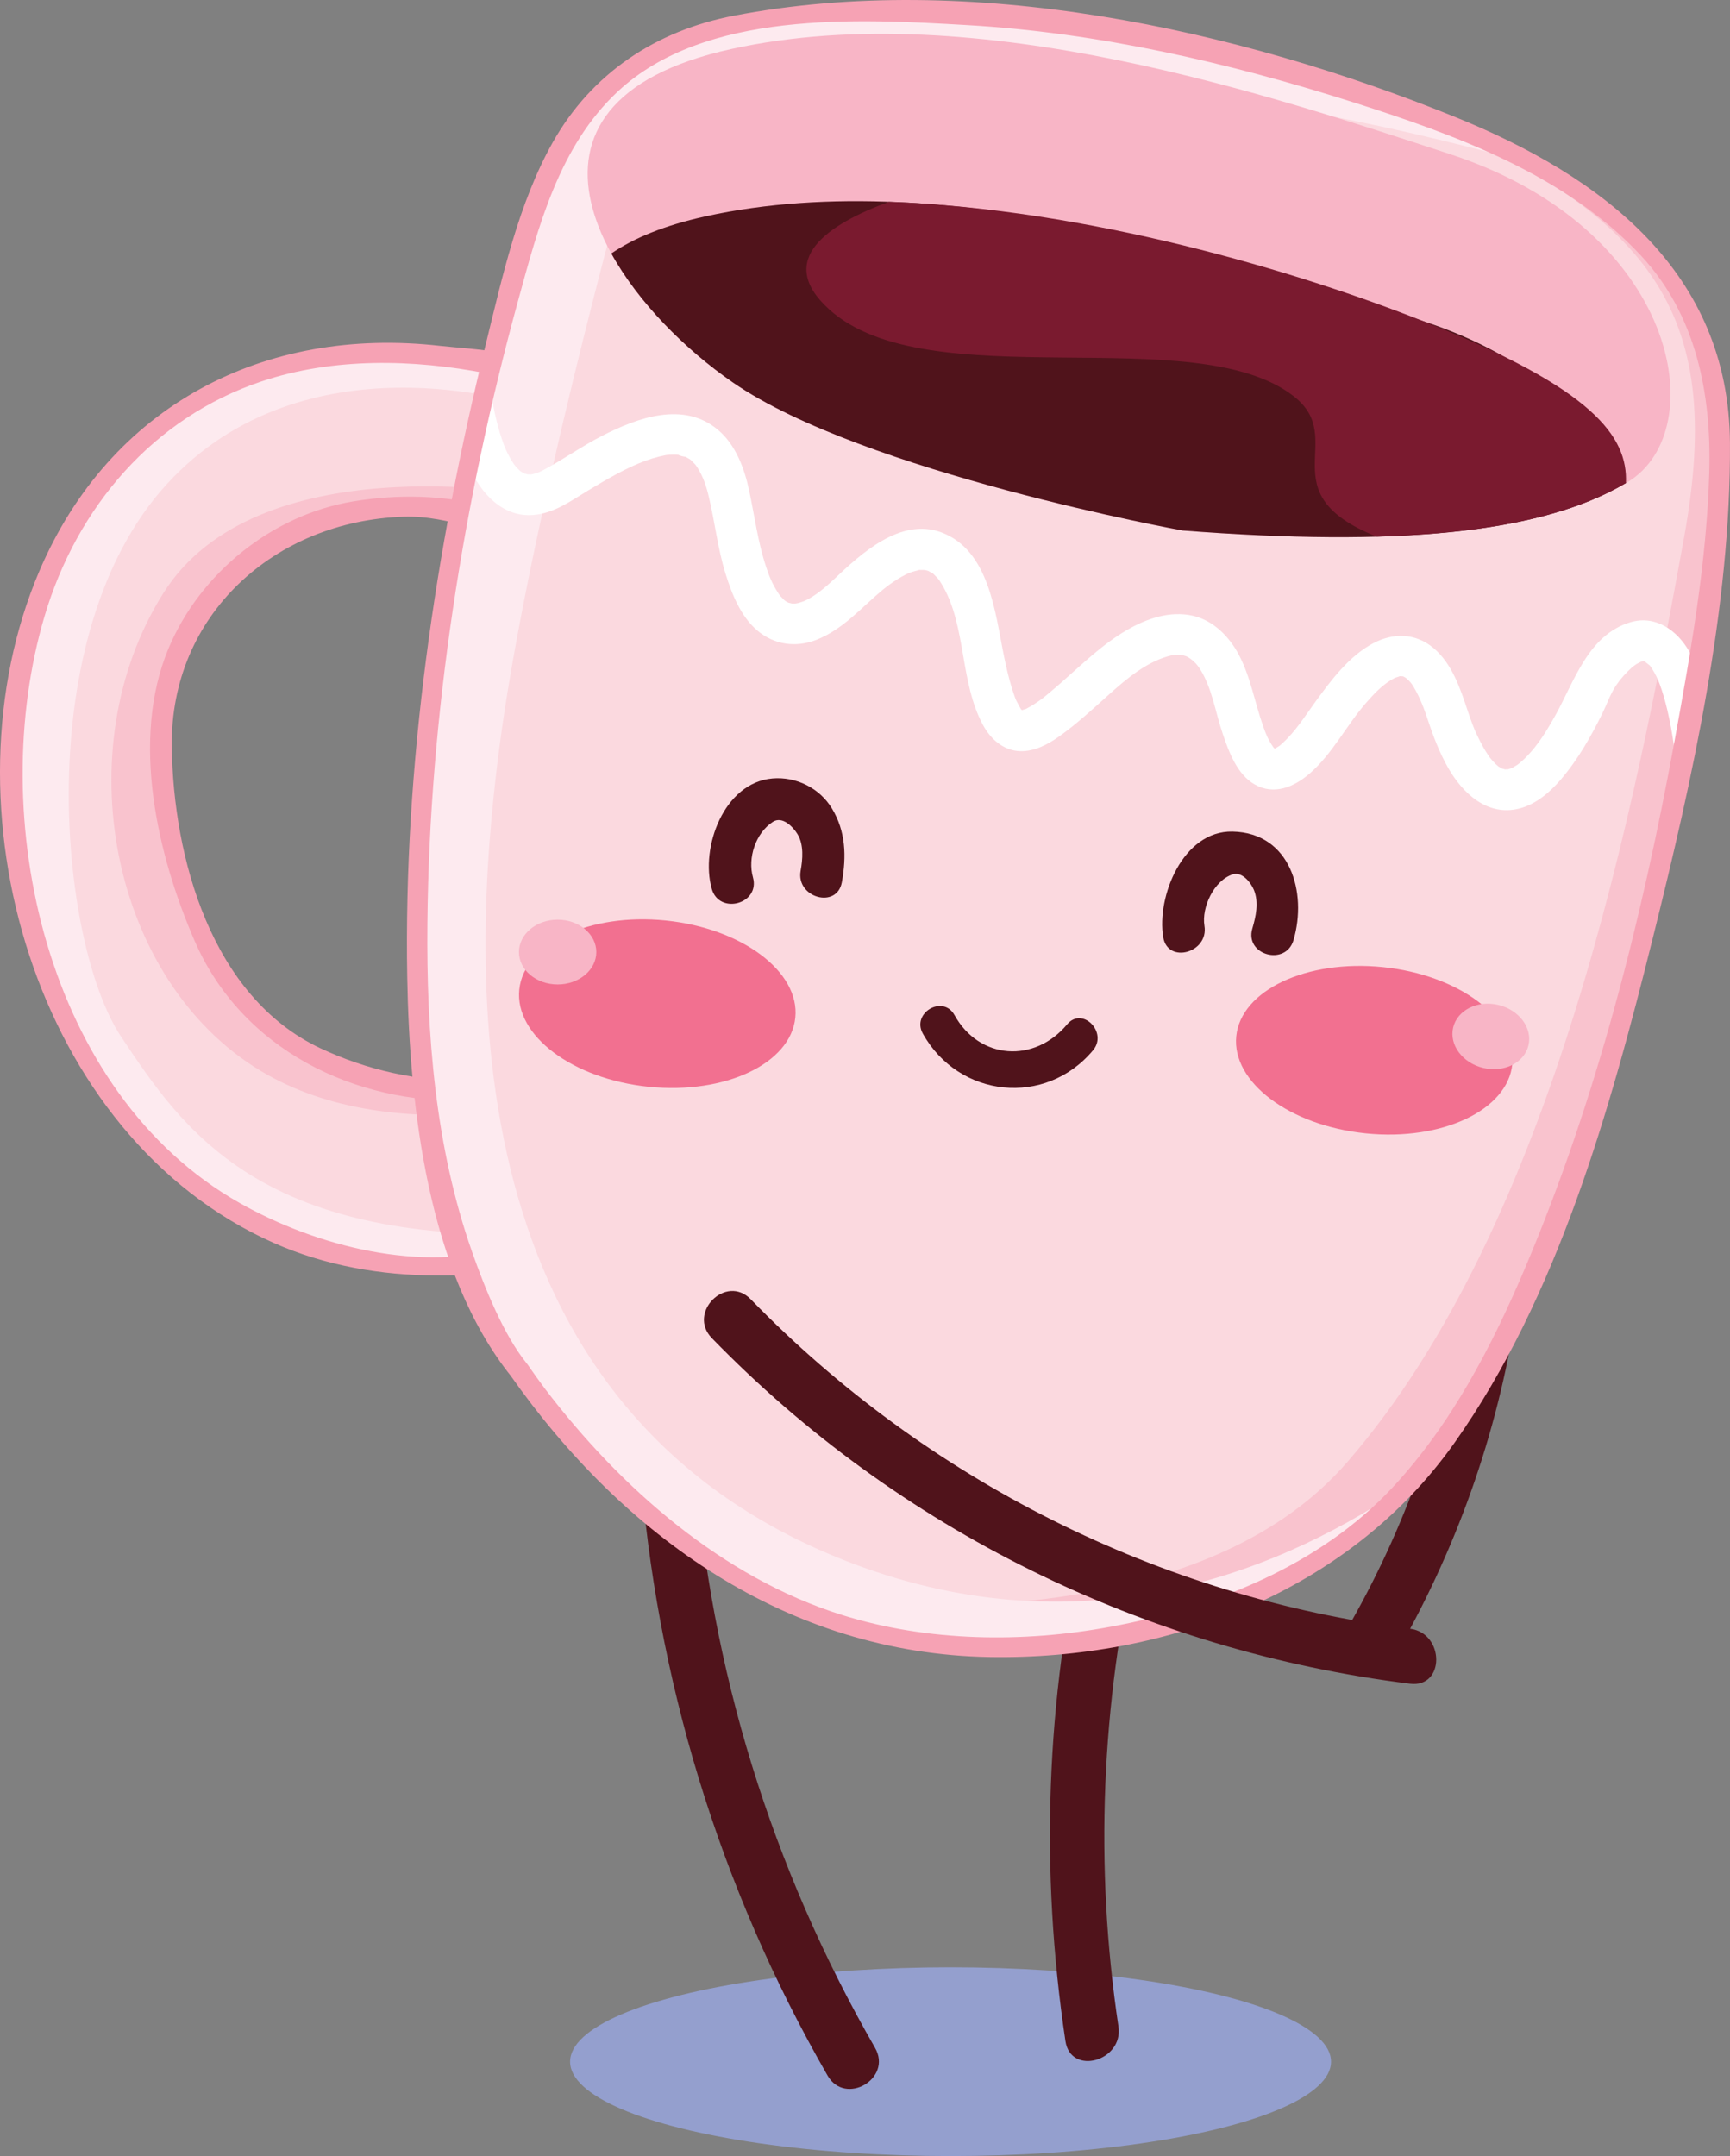 <?xml version="1.0" encoding="utf-8"?>
<!-- Generator: Adobe Illustrator 17.0.0, SVG Export Plug-In . SVG Version: 6.00 Build 0)  -->
<!DOCTYPE svg PUBLIC "-//W3C//DTD SVG 1.1//EN" "http://www.w3.org/Graphics/SVG/1.1/DTD/svg11.dtd">
<svg version="1.1" id="Layer_1" xmlns="http://www.w3.org/2000/svg" xmlns:xlink="http://www.w3.org/1999/xlink" x="0px" y="0px"
	viewBox="0 0 196.469 244.807" enable-background="new 0 0 196.469 244.807"
	 xml:space="preserve">
<rect x="0" y="0" width="196.469" height="244.807" fill="#808080" stroke="none"/>
<g id="cup">
	<ellipse fill="#949FCE" cx="107.952" cy="234.091" rx="43.209" ry="10.716"/>
	<g>
		<g>
			<g>
				<path fill="#50131B" d="M158.129,188.531c7.166-12.269,11.943-25.629,14.083-39.679c0.6-3.937-5.415-5.63-6.02-1.66
					c-2.064,13.547-6.54,26.35-13.454,38.188C150.703,188.864,156.1,192.005,158.129,188.531L158.129,188.531z"/>
			</g>
		</g>
		<g>
			<g>
				<path fill="#50131B" d="M72.66,165.963c1.797,24.593,9.018,48.326,21.322,69.703c2.007,3.488,7.403,0.344,5.391-3.151
					c-11.741-20.4-18.753-43.071-20.47-66.552C78.612,161.972,72.367,161.944,72.66,165.963L72.66,165.963z"/>
			</g>
		</g>
		<g>
			<g>
				<path fill="#50131B" d="M123.125,173.915c-4.355,19.07-5.027,38.5-2.128,57.837c0.595,3.971,6.61,2.277,6.02-1.66
					c-2.724-18.175-1.961-36.609,2.128-54.518C130.04,171.655,124.021,169.99,123.125,173.915L123.125,173.915z"/>
			</g>
		</g>
	</g>
	<g>
		<g>
			<path fill="#FBD9DF" d="M53.311,123.821c0,0-21.945,0.859-29.433-15.787c-7.489-16.646-7.292-31.931,0.154-40.442
				c10.026-11.459,23.804-11.702,34.903-7.818c11.099,3.884,6.66-15.416,2.327-16.999c-4.333-1.583-34.823-9.786-50.87,13.519
				s-8.444,56.995,5.464,72.45c13.908,15.455,32.502,16.342,42.27,13.874C67.895,140.149,53.311,123.821,53.311,123.821z"/>
			<path fill="#FDEAEF" d="M61.255,140.1c-31.874,1.03-40.5-11.865-47.52-22.42c-7.021-10.556-10.486-45.575,5.215-62.714
				c15.701-17.14,40.54-9.027,40.54-9.027l0.974-3.431c-6.386-2.021-34.779-8.425-50.072,13.786
				c-16.047,23.306-8.444,56.995,5.464,72.45c13.908,15.455,32.502,16.342,42.27,13.874C59.889,142.172,60.85,141.271,61.255,140.1z
				"/>
			<g>
				<path fill="#F9C3CE" d="M61.181,56.28c0.04,0.007,0.075,0.014,0.075,0.014S61.225,56.287,61.181,56.28z"/>
				<path fill="#F9C3CE" d="M53.6,123.766c-0.181,0.035-0.289,0.055-0.289,0.055s-21.945,0.859-29.433-15.787
					c-7.489-16.646-7.292-31.931,0.154-40.442c9.992-11.421,23.711-11.699,34.791-7.855c-0.038-3.667,1.957-3.522,2.357-3.456
					c-1.548-0.286-32.075-5.691-42.631,11.067c-11.119,17.652-5.997,43.955,11.032,54.23c7.683,4.636,17.14,5.539,26.019,4.821
					C54.941,125.497,54.254,124.599,53.6,123.766z"/>
			</g>
			<g>
				<g>
					<path fill="#F6A2B4" d="M53.311,122.665c-5.77,0.19-11.761-1.206-16.953-3.656c-12.352-5.828-16.687-21.608-16.848-34.247
						c-0.191-14.991,11.733-25.614,26.316-26.09c5.319-0.174,9.833,2.312,14.909,2.71c2.565,0.201,4.533-0.779,5.621-3.151
						c2.105-4.59,0.038-11.834-3.138-15.47c-2.583-2.956-9.706-3.091-13.208-3.49c-20.035-2.285-37.549,6.806-45.559,25.609
						c-11.295,26.513-0.615,64.153,26.63,76.243c5.815,2.58,12.209,3.697,18.544,3.694c3.294-0.001,9.919,0.067,12.047-3.072
						c3.887-5.734-3.943-14.677-7.544-18.743c-0.991-1.118-2.62,0.523-1.635,1.635c2.624,2.963,12.32,14.637,5.325,16.864
						c-9.863,3.14-21.938-0.013-30.593-4.904C5.184,124.146-1.717,92.756,5.074,69.917c3.669-12.337,12.318-22.483,24.618-26.608
						c8.147-2.732,17.223-2.536,25.573-0.914c1.887,0.366,4.046,0.718,5.795,1.563c2.874,1.388,3.607,7.484,3.695,10.159
						c0.219,6.618-5.012,4.547-9.303,3.41c-5.02-1.331-10.252-1.438-15.354-0.593C30.89,58.459,22.7,65.1,19.133,73.635
						c-4.316,10.329-1.282,23.416,2.973,33.204c5.336,12.274,18.077,18.57,31.205,18.138
						C54.798,124.928,54.803,122.616,53.311,122.665z"/>
				</g>
			</g>
		</g>
		<g>
			<path fill="#FBD9DF" d="M58.935,155.537c0,0-10.157-12.402-11.431-41.576c-1.273-29.174,6.47-67.315,10.622-81.543
				c4.152-14.227,7.357-27.6,30.227-30.275c22.869-2.675,47.639,2.407,67.081,8.826s31.295,13.255,36.626,24.539
				c4.268,9.033,4.103,17.413,0.893,39.011c-3.077,20.706-14.734,77.854-35.996,97.155c-18.223,16.541-46.474,17.345-60.279,13.237
				C82.872,180.803,68.965,170.122,58.935,155.537z"/>
			<path fill="#F9C3CE" d="M159.249,12.272c28.218,12.003,36.725,22.764,32.009,48.725c-5.617,30.915-14.749,77.863-38.211,104.966
				c-15.092,17.434-45.365,17.598-65.047,15.496c2.873,1.419,5.777,2.589,8.678,3.452c13.805,4.108,42.056,3.305,60.279-13.237
				c21.263-19.3,32.919-76.449,35.996-97.155c3.209-21.598,3.375-29.978-0.893-39.011C187.088,24.984,176.436,18.329,159.249,12.272
				z"/>
			<path fill="#FDEAEF" d="M96.678,177.467c-45.633-17.392-43.226-67.17-40.016-92.229c3.209-25.058,14.442-65.355,14.442-65.355
				S96.248-2.98,174.366,18.692c-5.255-2.781-11.542-5.283-18.932-7.723C135.991,4.55,111.222-0.531,88.353,2.143
				C65.483,4.818,62.278,18.19,58.126,32.418c-4.152,14.227-11.895,52.369-10.622,81.543c1.274,29.174,11.431,41.576,11.431,41.576
				c10.03,14.585,23.937,25.265,37.743,29.373c13.805,4.108,42.056,3.305,60.279-13.237c1.084-0.984,2.143-2.072,3.177-3.244
				C146.151,178.074,123.59,187.725,96.678,177.467z"/>
			<g>
				<path fill="#FFFFFF" d="M185.517,75.632C185.675,75.529,185.63,75.551,185.517,75.632L185.517,75.632z"/>
				<path fill="#FFFFFF" d="M191.835,73.964c-1.354-2.38-3.803-4.145-6.632-3.324c-4.874,1.415-6.453,6.844-8.634,10.705
					c-1.157,2.048-2.243,3.803-3.994,5.303c-0.077,0.059-0.231,0.18-0.29,0.216c-0.163,0.1-0.33,0.195-0.493,0.295
					c-0.038,0.023-0.063,0.035-0.093,0.051c-0.146,0.046-0.295,0.088-0.438,0.139c-0.001,0-0.001,0-0.002,0.001
					c-0.117-0.004-0.29-0.006-0.336,0.014c-0.103-0.041-0.237-0.074-0.341-0.094c-0.105-0.068-0.224-0.138-0.336-0.195
					c-0.025-0.013-0.039-0.02-0.058-0.029c-0.113-0.1-0.229-0.197-0.338-0.302c-0.236-0.227-0.448-0.476-0.656-0.729
					c-0.025-0.034-0.052-0.071-0.08-0.114c-0.126-0.188-0.254-0.376-0.373-0.568c-0.443-0.712-0.809-1.461-1.161-2.22
					c-0.04-0.087-0.061-0.13-0.075-0.159c-0.006-0.017-0.017-0.047-0.045-0.116c-0.076-0.19-0.153-0.381-0.226-0.572
					c-0.189-0.493-0.365-0.991-0.532-1.493c-0.848-2.547-1.776-5.408-3.909-7.197c-2.027-1.7-4.551-1.757-6.843-0.539
					c-2.749,1.461-4.801,4.216-6.587,6.675c-1.005,1.385-1.917,2.827-3.1,4.071c-0.227,0.239-0.466,0.465-0.708,0.689
					c-0.076,0.07-0.156,0.138-0.236,0.203c-0.015,0.01-0.021,0.014-0.048,0.032c-0.163,0.111-0.334,0.208-0.508,0.301
					c-0.03-0.029-0.061-0.058-0.09-0.089c-0.027-0.029-0.039-0.041-0.057-0.06c-0.62-0.897-0.851-1.516-1.166-2.403
					c-0.953-2.682-1.409-5.536-2.741-8.077c-1.088-2.076-2.885-3.926-5.237-4.465c-2.599-0.596-5.225,0.313-7.465,1.607
					c-2.808,1.623-5.134,3.921-7.557,6.045c-0.41,0.359-0.823,0.716-1.241,1.066c-0.206,0.172-0.414,0.34-0.622,0.51
					c-0.072,0.059-0.145,0.116-0.217,0.173c-0.021,0.016-0.043,0.032-0.07,0.052c-0.588,0.432-1.194,0.824-1.842,1.153
					c0-0.02-0.208,0.047-0.394,0.112c-0.042-0.039-0.079-0.082-0.119-0.117c-0.007-0.006-0.008-0.006-0.014-0.011
					c-0.006-0.012-0.006-0.017-0.015-0.034c-0.178-0.33-0.367-0.645-0.528-0.983c-0.034-0.082-0.091-0.218-0.117-0.288
					c-0.105-0.289-0.205-0.579-0.298-0.873c-0.397-1.255-0.691-2.543-0.956-3.832c-1.002-4.872-1.646-12.024-7.133-14.053
					c-4.616-1.707-9.113,2.431-12.153,5.314c-0.991,0.939-2.24,1.99-3.399,2.492c-0.08,0.034-0.46,0.161-0.659,0.217
					c-0.091,0.026-0.321,0.057-0.386,0.07c-0.104,0-0.239-0.001-0.329,0.001c-0.089-0.031-0.299-0.081-0.389-0.093
					c-0.099-0.052-0.25-0.127-0.294-0.15c-0.04-0.022-0.077-0.051-0.116-0.077c-0.039-0.032-0.092-0.076-0.116-0.1
					c-0.145-0.149-0.292-0.293-0.431-0.448c-0.026-0.029-0.03-0.034-0.048-0.055c-0.087-0.119-0.171-0.243-0.249-0.369
					c-0.646-1.035-0.942-1.762-1.314-2.886c-0.937-2.834-1.307-5.769-1.926-8.675c-0.531-2.492-1.527-5.186-3.534-6.874
					c-3.91-3.288-9.107-1.389-13.12,0.656c-2.364,1.205-4.524,2.766-6.868,3.992c-0.082,0.043-0.368,0.164-0.401,0.184
					c-0.093,0.034-0.186,0.069-0.281,0.098c-0.174,0.052-0.358,0.077-0.53,0.131c-0.019-0.001-0.03-0.001-0.054-0.002
					c-0.13-0.005-0.27-0.011-0.403-0.008l0,0c-0.065-0.036-0.177-0.068-0.284-0.093c0.172,0.048,0.088,0.071-0.101-0.023
					c-0.018-0.004-0.042-0.01-0.057-0.013c0.022,0.004,0.036,0.008,0.055,0.012c-0.03-0.015-0.063-0.032-0.098-0.054
					c-0.108-0.067-0.215-0.141-0.325-0.205c-0.01-0.011-0.012-0.016-0.024-0.029c-0.093-0.104-0.206-0.193-0.303-0.294
					c-0.032-0.033-0.164-0.186-0.247-0.278c-0.067-0.091-0.157-0.212-0.177-0.242c-0.086-0.132-0.171-0.264-0.252-0.398
					c-0.198-0.329-0.377-0.669-0.542-1.016c-0.027-0.056-0.108-0.24-0.157-0.348c-0.046-0.118-0.137-0.346-0.152-0.387
					c-0.15-0.399-0.285-0.804-0.411-1.211c-0.251-0.816-0.46-1.645-0.641-2.479c-0.182-0.841-0.334-1.688-0.465-2.538
					c-0.033-0.214-0.063-0.429-0.095-0.644c-0.009-0.07-0.018-0.14-0.027-0.21c-0.028-0.23-0.053-0.461-0.079-0.692
					c-0.716,3.123-1.457,6.611-2.187,10.353c1.3,2.935,3.762,5.687,7.259,5.401c2.352-0.192,4.229-1.581,6.187-2.761
					c2.121-1.278,4.46-2.645,6.581-3.406c0.484-0.174,0.976-0.329,1.476-0.454c0.253-0.063,0.508-0.115,0.764-0.167
					c0.01-0.002,0.064-0.011,0.115-0.019c0.08-0.008,0.195-0.021,0.218-0.022c0.396-0.017,0.787-0.026,1.182,0.008
					c-0.195,0.014,0.83,0.294,0.677,0.182c0.166,0.084,0.326,0.176,0.489,0.267c0.062,0.035,0.12,0.078,0.178,0.12
					c0.02,0.02,0.025,0.025,0.055,0.055c0.148,0.146,0.295,0.29,0.436,0.442c0.018,0.02,0.066,0.079,0.101,0.123
					c0.072,0.1,0.143,0.201,0.206,0.305c0.632,1.04,0.959,2.005,1.26,3.264c0.696,2.916,1.009,5.891,1.907,8.765
					c0.717,2.294,1.713,4.81,3.592,6.411c1.912,1.629,4.385,1.976,6.717,1.064c3.039-1.189,5.093-3.656,7.541-5.687
					c0.663-0.55,1.563-1.183,2.485-1.664c0.08-0.042,0.402-0.192,0.438-0.216c0.145-0.057,0.291-0.113,0.44-0.16
					c0.212-0.068,0.427-0.113,0.641-0.172c0.069-0.019,0.113-0.033,0.142-0.045c0.03,0.004,0.069,0.007,0.13,0.009
					c0.161,0.007,0.329,0.005,0.491,0.004c0.052,0.009,0.104,0.017,0.154,0.033c0.088,0.029,0.177,0.058,0.265,0.085
					c0.006,0.019,0.326,0.169,0.425,0.228c0.046,0.027,0.071,0.038,0.086,0.044c0.023,0.025,0.052,0.057,0.096,0.101
					c0.137,0.14,0.277,0.278,0.413,0.42c0.041,0.042,0.077,0.089,0.115,0.134c0.034,0.046,0.094,0.126,0.112,0.154
					c0.15,0.23,0.296,0.46,0.43,0.699c2.627,4.672,1.892,10.843,4.513,15.7c0.86,1.594,2.319,2.911,4.209,2.973
					c1.641,0.054,3.174-0.764,4.472-1.691c1.967-1.404,3.753-3.054,5.548-4.667c2.126-1.912,4.5-3.921,7.253-4.534
					c0.091-0.02,0.132-0.032,0.152-0.039c0.023,0.001,0.059,0.002,0.138-0.001c0.247-0.01,0.49-0.01,0.737,0.003
					c0.067,0.012,0.135,0.022,0.199,0.043c0.126,0.04,0.256,0.073,0.382,0.111c0.007,0.002,0.007,0.002,0.013,0.004
					c0.634,0.327,1.14,0.808,1.542,1.438c1.366,2.142,1.736,4.862,2.578,7.344c0.697,2.055,1.62,4.604,3.618,5.759
					c2.201,1.273,4.488,0.302,6.255-1.224c2.615-2.26,4.184-5.497,6.449-8.072c0.875-0.995,1.768-1.934,2.805-2.555
					c0.068-0.041,0.337-0.187,0.424-0.238c0.089-0.025,0.396-0.132,0.496-0.165c0.031-0.01,0.045-0.016,0.065-0.023
					c0.02,0,0.033,0.001,0.063,0c0.047-0.002,0.094,0.002,0.141,0.003c0.004,0.002,0.031,0.006,0.13,0.014
					c0.03,0.003,0.045,0.002,0.064,0.002c0.017,0.01,0.031,0.02,0.06,0.035c0.1,0.051,0.193,0.113,0.287,0.174
					c0.429,0.379,0.611,0.615,0.813,0.954c0.729,1.224,1.208,2.488,1.652,3.839c0.601,1.828,1.307,3.659,2.257,5.336
					c1.66,2.931,4.495,5.595,8.126,4.659c1.87-0.482,3.461-1.846,4.691-3.28c1.935-2.256,3.418-4.861,4.726-7.518
					c0.525-1.067,0.909-2.227,1.582-3.213c0.088-0.129,0.181-0.253,0.274-0.378c-0.016,0.015,0.033-0.058,0.129-0.178
					c0.027-0.037,0.055-0.074,0.081-0.112c-0.023,0.034-0.04,0.058-0.06,0.086c0.017-0.021,0.032-0.04,0.051-0.062
					c0.134-0.158,0.267-0.316,0.406-0.47c0.267-0.296,0.548-0.581,0.845-0.846c0.083-0.075,0.17-0.14,0.237-0.188
					c-0.045,0.029-0.101,0.065-0.182,0.116c0.177-0.111,0.338-0.247,0.516-0.358c0.126-0.078,0.288-0.147,0.425-0.228
					c0.072-0.022,0.145-0.048,0.197-0.073c0.038-0.019,0.086-0.023,0.133-0.029c0.027,0,0.053-0.004,0.078-0.002
					c0.005,0.001,0.008,0.002,0.013,0.003c0.144,0.093,0.363,0.199,0.463,0.247c-0.614-0.299-0.077-0.003,0.181,0.233
					c0.018,0.016,0.021,0.021,0.035,0.034c0.08,0.112,0.16,0.224,0.235,0.34c0.182,0.285,0.344,0.582,0.495,0.884
					c0.066,0.133,0.127,0.268,0.188,0.402c0.024,0.062,0.124,0.3,0.161,0.4c0.369,0.984,0.653,1.998,0.895,3.02
					c0.607,2.566,0.937,5.182,1.177,7.805c0.952-4.852,1.692-9.138,2.225-12.582C192.48,75.197,192.179,74.568,191.835,73.964z
					 M88.543,67.591C88.394,67.422,88.482,67.515,88.543,67.591L88.543,67.591z M118.407,79.283
					C118.441,79.257,118.435,79.262,118.407,79.283L118.407,79.283z M144.774,85.02c-0.002-0.002-0.004-0.005-0.007-0.007
					C144.885,84.957,144.846,84.98,144.774,85.02z M144.779,85.025c0.082-0.037,0.071-0.019,0.002,0.002
					C144.781,85.027,144.78,85.026,144.779,85.025z M170.791,87.362c-0.025-0.004-0.053-0.01-0.067-0.009
					C170.739,87.352,170.763,87.356,170.791,87.362z M171.222,87.359C170.999,87.43,171.039,87.376,171.222,87.359L171.222,87.359z
					 M171.668,87.226C171.557,87.282,171.539,87.277,171.668,87.226L171.668,87.226z M186.742,75.068
					c0.021,0.004,0.048,0.004,0.062,0.012C187.031,75.211,186.883,75.144,186.742,75.068z M187.421,75.617
					C187.487,75.683,187.478,75.681,187.421,75.617L187.421,75.617z"/>
				<path fill="#FFFFFF" d="M183.829,77.402c0.011-0.011,0.059-0.074,0.15-0.204c-0.007,0.008-0.014,0.018-0.021,0.026
					C183.915,77.283,183.872,77.343,183.829,77.402z"/>
				<path fill="#FFFFFF" d="M59.595,53.762c-0.027-0.008-0.063-0.016-0.104-0.025c0.001,0,0.002,0.001,0.002,0.001
					C59.525,53.745,59.558,53.753,59.595,53.762z"/>
			</g>
			<g>
				<g>
					<path fill="#F6A2B4" d="M59.752,154.72c-2.546-3.159-4.687-8.434-6.149-12.597c-4.188-11.924-5.187-24.755-5.065-37.306
						c0.23-23.586,4.041-47.817,10.268-70.563c2.334-8.525,4.674-17.628,11.348-23.859c9.892-9.233,27.168-8.264,39.637-7.548
						c14.898,0.855,29.641,4.237,43.828,8.747c11.667,3.708,24.227,8.275,32.762,17.454c6.257,6.73,7.983,15.668,7.734,24.547
						c-0.286,10.183-2.092,20.406-3.922,30.415c-3.721,20.356-8.88,40.784-16.96,59.874c-3.776,8.921-8.404,17.827-15.046,24.966
						c-8.285,8.905-20.277,13.665-32.005,15.848c-9.981,1.858-20.807,1.723-30.535-1.32c-13.658-4.272-25.195-14.462-33.727-25.651
						c-0.681-0.911-1.344-1.836-1.989-2.773c-0.85-1.21-2.856-0.056-1.997,1.167c12.88,18.341,31.532,31.629,54.405,32.025
						c20.262,0.351,40.901-7.448,52.83-24.307c11.77-16.635,17.664-37.787,22.528-57.305c4.498-18.048,8.879-37.569,8.767-56.231
						c-0.117-19.419-14.477-30.23-31.136-36.988c-24.87-10.089-55.274-16.657-81.998-11.53c-8.822,1.692-16.136,6.53-20.552,14.37
						c-3.908,6.937-5.739,15.308-7.625,22.982c-5.726,23.293-9.334,47.816-8.906,71.829c0.259,14.558,2.273,33.487,11.868,45.39
						C59.053,157.516,60.679,155.869,59.752,154.72z"/>
				</g>
			</g>
			<g>
				<path fill="#F8B5C6" d="M134.295,60.234c0,0-36.257-6.585-51.061-16.807C68.43,33.206,55.133,11.704,83.044,5.567
					c27.911-6.137,62.077,5.558,81.557,11.91c26.055,8.496,29.954,31.396,20.259,37.25
					C175.165,60.582,158.705,62.123,134.295,60.234z"/>
				<g>
					<path fill="#50131B" d="M161.661,36.478c-19.48-6.352-53.646-18.046-81.557-11.909c-4.64,1.02-8.135,2.467-10.679,4.214
						c3.053,5.527,8.326,10.86,13.809,14.646c14.804,10.222,51.061,16.807,51.061,16.807c24.241,1.875,40.633,0.364,50.354-5.391
						C181.327,47.717,173.968,40.491,161.661,36.478z"/>
					<path fill="#7A1A2F" d="M161.661,36.478c-14.489-5.732-38.12-12.743-60.711-13.561c-6.815,2.497-13.022,6.546-6.808,12.19
						c11.263,10.23,41.522,1.109,52.786,9.888c6.254,4.874-3.009,10.936,9.402,15.934c12.563-0.348,21.905-2.287,28.32-6.085
						C184.86,49.589,181.028,44.139,161.661,36.478z"/>
				</g>
			</g>
		</g>
		<g>
			<g>
				<path fill="#50131B" d="M80.842,151.939c21.179,21.777,49.18,35.502,79.29,39.238c3.989,0.495,3.941-5.754,0-6.243
					c-28.421-3.527-54.934-16.906-74.875-37.409C82.445,144.633,78.034,149.052,80.842,151.939L80.842,151.939z"/>
			</g>
		</g>
		<g>
			<g>
				<g>
					<g>
						<path fill="#50131B" d="M85.509,99.617c-0.614-2.187,0.288-5.015,2.25-6.294c1.104-0.72,2.325,0.589,2.818,1.403
							c0.727,1.201,0.583,2.838,0.348,4.149c-0.549,3.061,4.13,4.37,4.683,1.291c0.526-2.931,0.448-5.767-1.129-8.372
							c-1.405-2.322-4.072-3.634-6.748-3.407c-5.53,0.468-8.214,7.854-6.904,12.521C81.671,103.918,86.357,102.638,85.509,99.617
							L85.509,99.617z"/>
					</g>
				</g>
				<g>
					<g>
						<path fill="#50131B" d="M136.783,105.117c-0.346-2.09,1.091-5.158,3.209-5.839c1.077-0.346,2.087,0.964,2.415,1.784
							c0.571,1.424,0.222,2.975-0.188,4.382c-0.877,3.014,3.81,4.292,4.683,1.291c1.569-5.394-0.347-12.175-6.928-12.314
							c-5.647-0.12-8.633,7.403-7.875,11.987C132.611,109.491,137.29,108.179,136.783,105.117L136.783,105.117z"/>
					</g>
				</g>
			</g>
			<g>
				<g>
					
						<ellipse transform="matrix(0.995 0.101 -0.101 0.995 11.922 -6.968)" fill="#F27090" cx="74.606" cy="113.961" rx="15.753" ry="9.488"/>
					<ellipse fill="#F8B5C6" cx="63.328" cy="108.101" rx="4.393" ry="3.677"/>
				</g>
				<g>
					
						<ellipse transform="matrix(0.995 0.101 -0.101 0.995 12.879 -15.185)" fill="#F27090" cx="156.019" cy="119.27" rx="15.753" ry="9.488"/>
					
						<ellipse transform="matrix(0.974 0.228 -0.228 0.974 31.332 -35.518)" fill="#F8B5C6" cx="169.203" cy="117.68" rx="4.393" ry="3.677"/>
				</g>
			</g>
			<g>
				<g>
					<path fill="#50131B" d="M104.8,117.353c4.063,7.304,13.931,8.367,19.334,1.899c1.708-2.044-1.22-5.005-2.943-2.943
						c-3.696,4.425-9.961,4.042-12.797-1.057C107.09,112.906,103.494,115.005,104.8,117.353L104.8,117.353z"/>
				</g>
			</g>
		</g>
	</g>
</g>
</svg>

